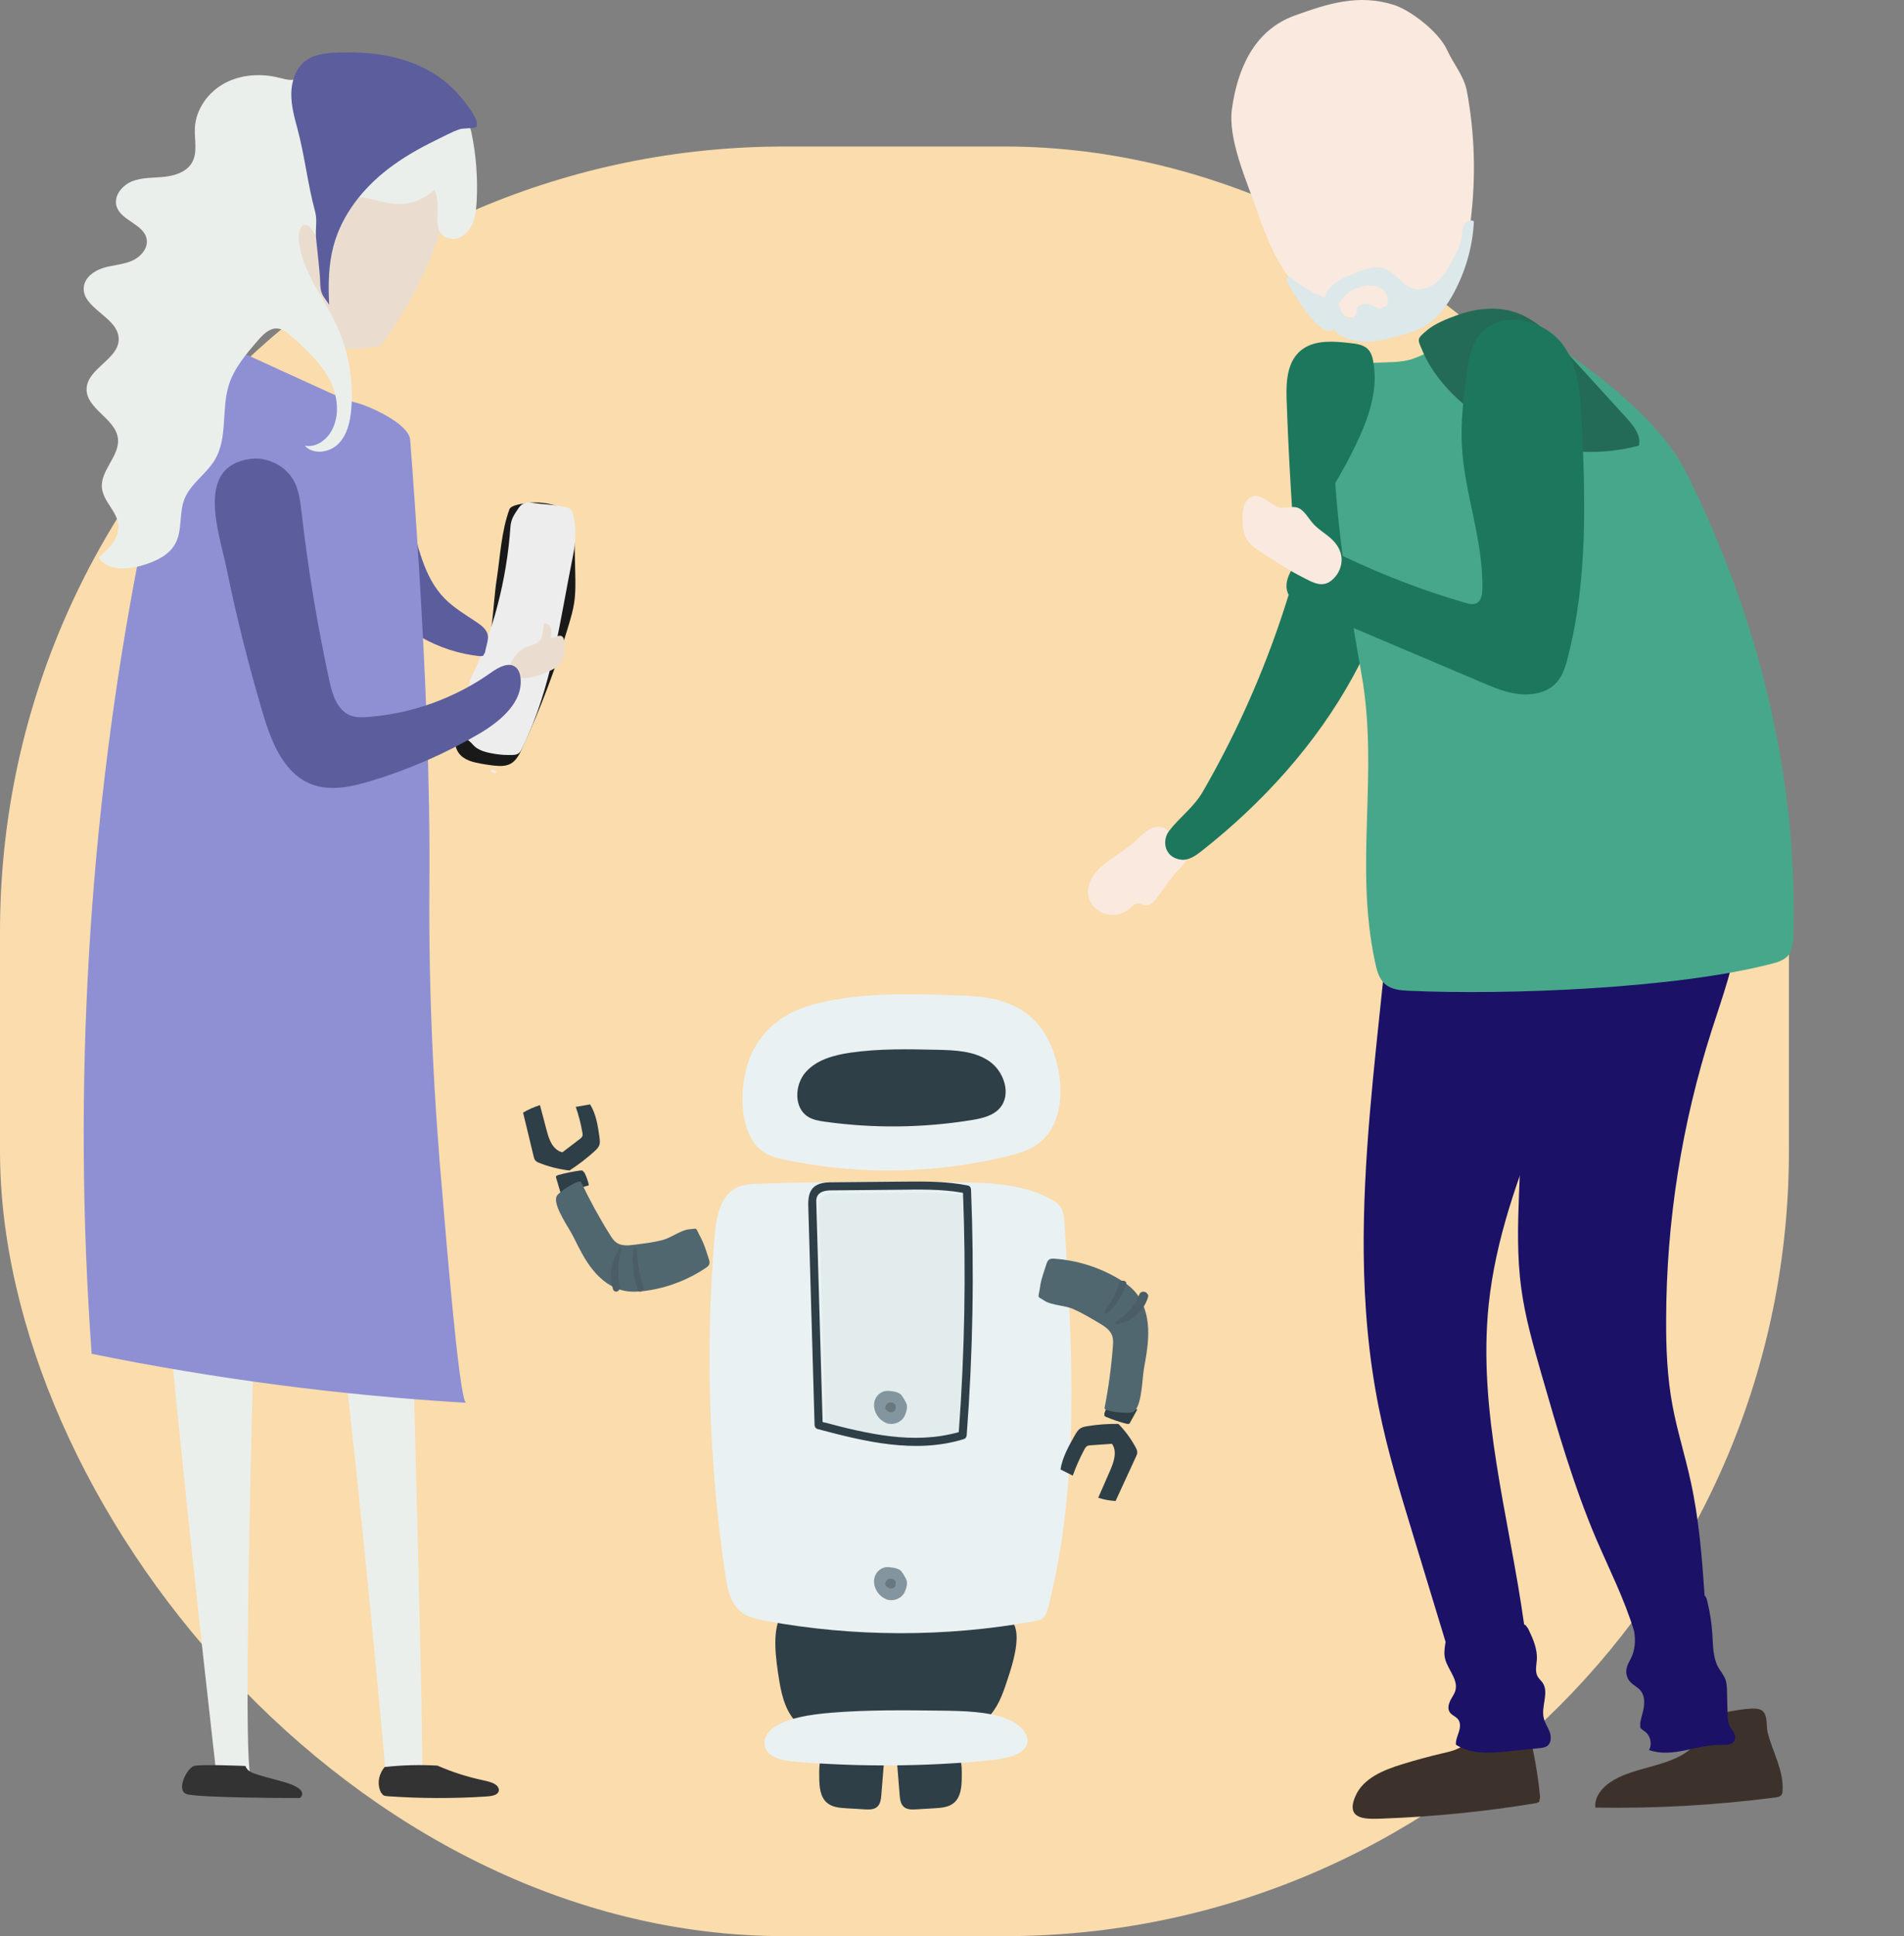 <?xml version="1.0" encoding="UTF-8"?>
<svg width="182px" height="185px" viewBox="0 0 182 185" xmlns="http://www.w3.org/2000/svg" xmlns:xlink="http://www.w3.org/1999/xlink">
<rect x="0" y="0" width="182" height="185" fill="#808080" stroke="none"/>
<title>Group 2</title>
<desc>Created with Sketch.</desc>
<defs>
<path id="c" d="m4.873 8.399c2.678 0 5.357-0.046 8.018-0.091 12.743-0.217 25.486-0.435 38.229-0.652 1.98-0.034 4.542-0.44 4.675-1.867 0.133-1.279-1.88-2.1-3.577-2.484-6.105-1.372-12.527-1.64-18.865-1.871-9.316-0.342-18.649-0.625-27.965-0.851-1.547-0.037-3.094-0.072-4.625-0.076h-0.665c0.116-0.002 0.216-0.002 0.333-0.002 1.647 0 3.311 0.037 4.957 0.078 9.316 0.226 18.649 0.509 27.965 0.851 6.338 0.231 12.76 0.499 18.865 1.871 1.697 0.384 3.71 1.205 3.593 2.484-0.15 1.427-2.712 1.833-4.691 1.867-12.743 0.217-25.486 0.435-38.212 0.652-2.678 0.046-5.357 0.091-8.035 0.091"/>
<linearGradient id="i" x1=".138%" x2="99.909%" y1="49.689%" y2="50.605%">
<stop offset="0"/>
<stop offset="1"/>
</linearGradient>
<path id="b" d="m0.426 8.451h-0.016 0.029c0.668-0.001 1.336-0.009 2.003-0.028 1.95-0.054 3.886-0.223 5.825-0.432 0.212-0.022 0.466-0.028 0.741-0.028h0.001c-0.277 0-0.53 0.006-0.741 0.028-1.939 0.208-3.876 0.378-5.826 0.432-0.672 0.019-1.344 0.028-2.017 0.028m9.546-0.483c0.763 0 1.542-0.037 2.037-0.283 3.279-1.632 0.162-5.193-1.923-6.062-3.149-1.313-6.549-1.532-9.929-1.532 3.38 0 6.779 0.219 9.929 1.532 2.084 0.869 5.203 4.43 1.924 6.062-0.497 0.246-1.275 0.283-2.039 0.283"/>
<linearGradient id="h" x1="99.161%" x2="-281.47%" y1="45.666%" y2="57.691%">
<stop offset="0"/>
<stop offset="1"/>
</linearGradient>
<path id="a" d="m3.457 5.085h-0.001c5.587 0 11.171-0.076 16.756-0.227 0.013-0.071 0.019-0.14 0.019-0.207v-0.008c-0.003-0.816-0.886-1.398-1.644-1.698-5.438-2.149-11.33-2.855-17.234-2.874h-0.485 0.242c5.985 0 11.964 0.696 17.477 2.874 0.822 0.325 1.793 0.983 1.625 1.912-5.584 0.152-11.169 0.227-16.754 0.227"/>
<linearGradient id="g" x1="-102.49%" x2="99.996%" y1="50.013%" y2="50.013%">
<stop offset="0"/>
<stop offset="1"/>
</linearGradient>
</defs>
<g fill="none" fill-rule="evenodd">
<g transform="translate(-427 -1463)">
<g transform="translate(427 1463)">
<rect y="14" width="171" height="171" rx="75" fill="#FADCAD"/>
<g transform="translate(104)">
<g transform="translate(22.135 169.57)">
<mask id="f" fill="white">
<use xlink:href="#c"/>
</mask>
<path d="m4.873 8.399c2.678 0 5.357-0.046 8.018-0.091 12.743-0.217 25.486-0.435 38.229-0.652 1.98-0.034 4.542-0.44 4.675-1.867 0.133-1.279-1.88-2.1-3.577-2.484-6.105-1.372-12.527-1.64-18.865-1.871-9.316-0.342-18.649-0.625-27.965-0.851-1.547-0.037-3.094-0.072-4.625-0.076h-0.665c0.116-0.002 0.216-0.002 0.333-0.002 1.647 0 3.311 0.037 4.957 0.078 9.316 0.226 18.649 0.509 27.965 0.851 6.338 0.231 12.76 0.499 18.865 1.871 1.697 0.384 3.71 1.205 3.593 2.484-0.15 1.427-2.712 1.833-4.691 1.867-12.743 0.217-25.486 0.435-38.212 0.652-2.678 0.046-5.357 0.091-8.035 0.091" fill="url(#i)" mask="url(#f)"/>
</g>
<path d="m9.393 81.201c0.186 0.398 0.074 0.874-0.168 1.249-0.242 0.377-0.577 0.682-0.893 1.015-0.726 0.803-1.247 1.766-1.973 2.586-0.186 0.224-0.447 0.453-0.763 0.453-0.279 0-0.521-0.186-0.8-0.177-0.335 0.012-0.577 0.291-0.819 0.503-0.596 0.519-1.489 0.719-2.271 0.505-0.782-0.214-1.433-0.832-1.638-1.568-0.298-1.144 0.428-2.323 1.377-3.124 0.931-0.8 2.085-1.368 2.978-2.195 0.354-0.315 0.67-0.665 1.042-0.951 0.372-0.286 0.819-0.508 1.303-0.503 0.745 0.005 0.949 0.52 1.34 0.989 0.354 0.453 1.024 0.686 1.284 1.218" fill="#F9E9DE"/>
<path d="m10.97 75.65c5.829-10.074 9.71-21.293 11.361-32.843 0.182-1.222 0.33-2.472 0.859-3.589 0.512-1.119 1.47-2.108 2.675-2.315 1.437-0.247 2.89 0.711 3.649 1.983 0.743 1.273 0.925 2.799 1.007 4.278 0.38 7.442-1.602 14.919-5.169 21.442s-8.669 12.12-14.482 16.703c-0.578 0.45-1.238 0.916-1.948 0.836-1.618-0.177-1.883-1.821-1.172-2.745 1.007-1.323 2.312-2.2 3.22-3.749" fill="#1D775C"/>
<path d="m29.948 168.6c1.313-0.409 2.626-0.767 3.956-1.075 0.708-0.166 1.451-0.33 2.039-0.798 0.587-0.468 0.967-1.34 0.674-2.053 1.365-0.179 2.747-0.299 4.129-0.361 0.328-0.015 0.691-0.017 0.967 0.21 0.207 0.19 0.294 0.494 0.38 0.781 0.536 2.097 0.916 4.246 1.123 6.414l-0.086 0.455-0.294 0.116c-4.838 0.802-9.71 1.294-14.616 1.473-1.538 0.057-3.645 0.201-2.678-2.095 0.743-1.786 2.781-2.558 4.405-3.067" fill="#3D322B"/>
<path d="m60.108 163.73c-0.82 0.087-1.768 0.25-2.096 0.837-0.328 0.593 0.2 1.278 0.018 1.905-0.091 0.308-0.346 0.572-0.62 0.797-0.948 0.74-2.241 1.15-3.499 1.504-1.257 0.352-2.57 0.678-3.645 1.3-1.075 0.62-1.895 1.613-1.768 2.645 5.74 0.095 11.499-0.228 17.149-0.963 0.2-0.025 0.419-0.058 0.565-0.172 0.146-0.122 0.182-0.307 0.182-0.477 0.128-1.945-0.984-3.747-1.44-5.622-0.146-0.595 0.091-1.825-0.711-2.139-0.784-0.317-3.244 0.293-4.137 0.385" fill="#3D322B"/>
<path d="m50.157 88.21c0.399-1.614 0.735-3.337 0.016-4.879-0.783-1.744-2.748-2.922-4.665-3.902-2.396-1.23-5.016-2.334-7.843-2.52-3.131-0.206-7.396 1.032-8.259 3.772-1.198 3.861-0.735 8.569-1.15 12.556-0.911 8.82-1.981 17.652-1.901 26.515 0.048 4.959 0.463 9.922 1.454 14.817 0.815 4.052 2.029 8.039 3.243 12.022 1.038 3.431 2.093 6.862 3.131 10.294-0.08 0.444-0.128 0.923-0.112 1.192 0.048 1.228 1.358 2.247 1.054 3.434-0.096 0.36-0.335 0.657-0.495 0.984-0.16 0.328-0.256 0.744-0.08 1.061 0.192 0.339 0.623 0.437 0.847 0.756 0.24 0.333 0.176 0.802 0.048 1.194-0.128 0.391-0.304 0.788-0.272 1.201 1.454 0.947 3.275 0.807 4.952 0.635 1.022-0.104 2.029-0.208 3.051-0.31 0.272-0.029 0.575-0.065 0.783-0.256 0.351-0.309 0.319-0.887 0.16-1.331-0.176-0.442-0.463-0.836-0.559-1.3-0.256-1.109 0.527-2.422-0.096-3.349-0.16-0.225-0.367-0.392-0.495-0.631-0.256-0.469-0.096-1.053-0.064-1.592 0.064-1.039-0.383-2.025-0.831-2.953l-0.256-0.351-0.128-0.034c-1.422-10.219-4.457-20.366-3.387-30.59 1.31-12.554 8.738-24.099 11.853-36.435" fill="#1B1167"/>
<path d="m62.145 88.62c0.067-0.736 0.084-1.496-0.152-2.196-0.287-0.832-0.894-1.51-1.568-2.062-2.478-2.024-5.918-2.542-9.054-2.017-2.209 0.369-5.682 1.17-7.2 3.037-1.349 1.669-1.18 4.673-1.399 6.676-0.776 7.285-1.298 14.595-1.568 21.915-0.118 3.061-0.202 6.14 0.219 9.175 0.371 2.748 1.147 5.423 1.905 8.087 1.534 5.325 3.069 10.665 5.227 15.758 1.265 2.934 2.715 5.799 3.642 8.841 0.169 0.907 0.101 1.836-0.32 2.67-0.135 0.27-0.303 0.528-0.371 0.82-0.135 0.473-0.017 1.011 0.32 1.373 0.287 0.325 0.725 0.502 0.995 0.842 0.337 0.408 0.388 0.984 0.32 1.508s-0.253 1.026-0.354 1.546v0.456c0.084 0.181 0.287 0.273 0.438 0.391 0.54 0.386 0.725 1.192 0.405 1.773 1.079 0.395 2.276 0.268 3.406 0.043 1.13-0.225 2.259-0.547 3.406-0.529 0.27 0.003 0.556 0.027 0.826-0.043 0.253-0.068 0.523-0.251 0.59-0.523 0.118-0.454-0.32-0.837-0.523-1.257-0.169-0.347-0.185-0.748-0.202-1.134-0.017-0.7-0.034-1.401-0.051-2.101 0-0.42-0.017-0.849-0.169-1.24-0.152-0.398-0.438-0.726-0.658-1.098-0.523-0.941-0.506-2.08-0.573-3.162-0.067-1.049-0.219-2.092-0.472-3.114-0.034-0.178-0.084-0.36-0.185-0.512l-0.084-0.087c-0.253-3.67-0.54-7.332-1.332-10.917-0.523-2.422-1.281-4.793-1.737-7.232-0.506-2.719-0.624-5.496-0.607-8.263 0.017-9.35 1.501-18.692 4.35-27.586 1.028-3.232 2.259-6.451 2.529-9.838" fill="#1B1167"/>
<path d="m16.077 19.924c1.196 3.458 2.658 7.11 5.781 9.143 2.259 1.477 5.266 1.878 7.924 1.06 2.642-0.819 4.884-2.841 5.914-5.337 0.498-1.184 0.714-2.449 0.88-3.705 0.515-4.137 0.399-8.335-0.365-12.409-0.282-1.427-1.246-2.523-1.861-3.845-0.847-1.877-3.622-3.887-5.084-4.354-3.422-1.089-6.346-0.122-9.469 0.995-3.987 1.421-5.516 5.22-6.03 8.883-0.432 2.87 1.379 6.883 2.309 9.569" fill="#F9E9DE"/>
<path d="m28.67 28.814c0.016 0.318-0.193 0.483-0.45 0.523-0.193 0.149-0.466 0.197-0.723 0.011-0.257-0.182-0.707-0.339-1.108-0.331-0.177 0.08-0.369 0.15-0.562 0.238-0.08 0.104-0.145 0.238-0.128 0.433 0.032 0.472-0.546 0.993-1.028 0.619-0.401-0.325-0.578-0.664-0.594-0.993-0.128-0.241-0.096-0.529 0.177-0.694 0.867-1.413 4.384-2.216 4.416 0.193zm7.29-7.352c-0.177 0.312-0.161 0.68-0.209 1.028-0.096 0.931-0.578 1.789-1.06 2.619-0.369 0.652-0.755 1.318-1.317 1.826-0.578 0.508-1.397 0.839-2.152 0.673-1.22-0.269-1.815-1.645-3.003-1.984-0.819-0.232-1.702 0.08-2.489 0.389-0.98 0.376-1.991 0.78-2.65 1.543-0.225 0.257-0.401 0.564-0.434 0.892l-0.257-0.117c-1.012-0.385-1.959-0.955-2.794-1.65-0.161-0.136-0.417-0.277-0.562-0.126-0.128 0.13-0.032 0.349 0.048 0.505 0.739 1.222 1.477 2.451 2.425 3.515 0.417 0.47 0.899 0.924 1.509 1.065l0.353-0.038 0.096-0.2 0.257 0.333c0.626 0.56 1.509 0.844 2.361 0.903 1.108 0.075 2.216-0.181 3.292-0.456 1.012-0.257 2.039-0.54 2.906-1.081 1.204-0.747 2.055-1.92 2.698-3.132 1.14-2.122 1.798-4.463 1.911-6.818-0.289-0.211-0.755-0.002-0.931 0.312z" fill="#DDE8EA"/>
<path d="m30.994 34.304c2.142-0.761 4.05-2.07 6.108-3.052 0.787-0.374 1.623-0.706 2.494-0.707 1.088-0.003 2.125 0.521 3.046 1.113 5.087 3.258 11.848 8.113 14.559 13.528 6.828 13.691 10.66 28.902 10.225 44.205-0.033 0.681-0.084 1.418-0.519 1.929-0.402 0.449-1.004 0.625-1.59 0.774-9.121 2.37-25.22 2.999-34.642 2.576-0.787-0.035-1.64-0.104-2.243-0.613-0.636-0.525-0.837-1.383-1.004-2.181-1.992-9.393 0.402-18.035-1.289-27.491-1.171-6.626-2.276-13.292-2.611-20.025-0.1-2.176-0.971-6.706 0.536-8.528 1.473-1.772 4.92-0.818 6.928-1.529" fill="#47A78A"/>
<path d="m21.119 49.92c1.701-2.309 3.194-4.752 4.422-7.292 1.247-2.562 2.249-5.358 1.72-8.11-0.076-0.454-0.227-0.929-0.605-1.245-0.416-0.347-1.02-0.427-1.587-0.491-1.512-0.172-3.194-0.307-4.422 0.487-1.606 1.029-1.72 3.086-1.663 4.849 0.132 3.908 0.34 7.812 0.605 11.711 0.076 1.128 1.02 0.771 1.531 0.091" fill="#1D775C"/>
<path d="m40.191 41.422c3.845 1.839 8.347 2.258 12.465 1.162 0.24-0.974-0.497-1.893-1.17-2.633-1.891-2.075-3.781-4.15-5.672-6.225-1.362-1.498-2.788-3.046-4.678-3.779-1.923-0.746-4.021-0.503-5.928 0.196-0.913 0.334-2.051 0.776-2.804 1.416-1.009 0.86-0.929 0.799-0.401 2.035 1.442 3.388 4.951 6.283 8.187 7.828" fill="#236B56"/>
<path d="m36.118 57.614c0.277 0.081 0.592 0.161 0.869 0.081 0.555-0.156 0.703-0.798 0.703-1.322 0.148-4.72-1.776-9.31-1.961-14.026-0.092-2.119 0.166-4.235 0.425-6.343 0.203-1.716 0.518-3.612 2.016-4.71 2.127-1.569 5.567-0.497 7.14 1.537 1.554 2.035 1.739 4.643 1.868 7.111 0.37 7.679 0.61 15.465-1.332 22.954-0.24 0.917-0.536 1.874-1.276 2.542-0.869 0.788-2.22 1.022-3.44 0.874-1.221-0.149-2.368-0.63-3.477-1.104-5.512-2.337-11.005-4.671-16.517-7.006-0.758-0.32-1.554-0.682-1.942-1.345-0.721-1.257 0.462-3.036 1.554-3.834 1.535-1.123 2.349-0.501 3.995 0.279 3.644 1.726 7.454 3.181 11.375 4.312" fill="#1D775C"/>
<path d="m16.552 52.776c-0.559-0.361-1.15-0.753-1.462-1.403-0.263-0.505-0.312-1.108-0.329-1.694-0.033-0.821 0.115-1.799 0.739-2.156 0.476-0.275 1.052-0.06 1.512 0.234 0.476 0.297 0.92 0.679 1.446 0.751 0.509 0.07 1.035-0.162 1.544-0.008 0.641 0.199 1.019 0.96 1.495 1.508 0.46 0.527 1.052 0.874 1.577 1.313 0.526 0.437 1.002 1.018 1.134 1.766 0.131 0.71-0.115 1.469-0.542 1.986-1.084 1.311-2.087 0.626-3.302 0.004-1.314-0.675-2.563-1.489-3.812-2.302" fill="#F9E9DE"/>
</g>
<g transform="translate(8 5)">
<g transform="translate(31.333 161.56)">
<mask id="e" fill="white">
<use xlink:href="#b"/>
</mask>
<path d="m0.426 8.451h-0.016 0.029c0.668-0.001 1.336-0.009 2.003-0.028 1.95-0.054 3.886-0.223 5.825-0.432 0.212-0.022 0.466-0.028 0.741-0.028h0.001c-0.277 0-0.53 0.006-0.741 0.028-1.939 0.208-3.876 0.378-5.826 0.432-0.672 0.019-1.344 0.028-2.017 0.028m9.546-0.483c0.763 0 1.542-0.037 2.037-0.283 3.279-1.632 0.162-5.193-1.923-6.062-3.149-1.313-6.549-1.532-9.929-1.532 3.38 0 6.779 0.219 9.929 1.532 2.084 0.869 5.203 4.43 1.924 6.062-0.497 0.246-1.275 0.283-2.039 0.283" fill="url(#h)" mask="url(#e)"/>
</g>
<path d="m30.232 79.329s2.112 73.366 2.146 84.65h-3.552s-5.889-67.239-9.345-70.619c0 0-1.43-0.26-1.982 0-0.552 0.26-2.513 66.939-1.592 71.123l-3.2 0.223s-7.955-68.831-7.462-84.919c0 0-0.318-8.082 10.677-7.353 10.996 0.727 13.205-1.131 14.311 6.896" fill="#EBEFEB"/>
<path d="m28.766 163.84c1.671-0.188 3.37-0.233 5.045-0.136 1.329 0.587 2.775 1.053 4.284 1.384 0.44 0.096 0.9 0.187 1.235 0.403 0.335 0.216 0.493 0.601 0.216 0.864-0.244 0.231-0.7 0.279-1.106 0.304-3.099 0.198-6.217 0.189-9.298-0.023-0.185-0.012-0.382-0.029-0.521-0.113l-0.213-0.263c-0.373-0.784-0.239-1.686 0.358-2.42" fill="#333"/>
<path d="m15.456 163.74s-4.225-0.189-4.903 0c-0.68 0.187-1.735 2.283-0.755 2.673 0.98 0.39 10.864 0.39 10.864 0.39s1.132-0.806-1.66-1.573c-2.791-0.767-3.243-0.8-3.546-1.49" fill="#333"/>
<path d="m36.284 63.357c0.216-0.74 0.276-1.522 0.518-2.255 0.232-0.706 0.627-1.342 0.984-1.994 1.391-2.527 1.254-5.875 1.69-8.737 0.344-2.249 0.44-4.566 1.218-6.702 0.16-0.436 1.285-0.536 1.736-0.607 0.919-0.141 1.98 0.038 2.576 0.217 1.023 0.309 1.277 0.616 1.674 1.622 0.206 0.517 0.222 1.09 0.232 1.649 0.025 1.04 0.049 2.082 0.073 3.123 0.023 0.99 0.044 1.986-0.109 2.966-0.105 0.672-0.29 1.328-0.485 1.979-1.208 4.07-2.707 8.05-4.484 11.899-0.257 0.56-0.552 1.149-1.084 1.448-0.485 0.271-1.073 0.245-1.623 0.184-0.586-0.065-1.168-0.161-1.745-0.289-0.859-0.189-1.671-0.607-1.897-1.555-0.232-0.975 0.462-2.044 0.726-2.95" fill="#191919"/>
<path d="m37.705 56.009c0.093-0.212 0.295-0.397 0.539-0.407 0.271-0.013 0.497 0.179 0.748 0.276 0.289 0.11 0.61 0.094 0.919 0.129 0.308 0.037 0.641 0.154 0.771 0.419 0.143 0.295-0.03 0.647-0.281 0.869-0.429 0.38-1.091 0.508-1.645 0.318l-0.612-0.296c-0.072-0.155-0.319-0.146-0.445-0.265-0.097-0.092-0.101-0.238-0.098-0.368 0.005-0.228 0.01-0.464 0.105-0.675" fill="#EADDD0"/>
<path d="m46.767 44.102c-0.051-0.187-0.133-0.359-0.275-0.475-0.144-0.118-0.33-0.157-0.508-0.192-1.289-0.255-2.163-0.243-3.318-0.412-0.417-0.061-0.833 0.132-1.08 0.504-0.377 0.565-0.74 1.025-0.794 1.808-0.347 5.049-1.688 10.26-3.905 14.712l-0.155 5.082c-0.447 0.452 0.047 0.519 0.461 1.008 0.534 0.63 1.414 0.782 2.146 0.903 0.534 0.089 1.073 0.111 1.612 0.098 0.204-0.005 0.416-0.018 0.588-0.134 0.182-0.121 0.292-0.335 0.391-0.539 2.861-5.925 3.531-11.897 4.846-18.391 0.265-1.31 0.334-2.685-0.008-3.973" fill="#EDEDED"/>
<path d="m44.731 59.015c0.313-0.16 0.624-0.352 0.839-0.636 0.398-0.526 0.398-1.253 0.38-1.92-0.007-0.267-0.052-0.593-0.295-0.691-0.328-0.132-0.683 0.295-1.012 0.17 0.054-0.294 0.107-0.6 0.024-0.887-0.083-0.286-0.35-0.539-0.637-0.493-0.177 0.503-0.067 1.105-0.362 1.544-0.36 0.538-1.118 0.555-1.674 0.873-0.456 0.261-0.764 0.724-1.055 1.168-0.485 0.741-0.063 1.551 0.767 1.639 0.979 0.102 2.167-0.327 3.025-0.767" fill="#EADDD0"/>
<path d="m27.639 51.836c2.401 3.219 6.201 5.469 10.271 5.863l0.262-0.025 0.181-0.319c0.067-0.286 0.135-0.574 0.202-0.862 0.057-0.246 0.114-0.498 0.081-0.746-0.075-0.568-0.59-0.971-1.075-1.298-1.053-0.706-2.165-1.353-3.05-2.253-2.065-2.097-2.56-5.166-3.384-7.957-0.804-2.725-2.008-5.337-3.562-7.735-0.188-0.292-0.399-0.595-0.719-0.742-0.616-0.285-1.341 0.124-1.791 0.622-0.892 0.991-1.23 2.423-0.917 3.7 0.31 1.256 0.359 2.344 0.473 3.649 0.253 2.896 1.268 5.743 3.029 8.102" fill="#5B5D9D"/>
<path d="m23.65 28.146c-1.944-0.936-3.907-1.821-5.895-2.642 0.837-1.762 0.47-3.875 0.588-5.851 0.16-2.673 1.23-5.173 2.324-7.575 0.882-1.937 1.841-3.928 3.429-5.24 0.315-0.261 0.669-0.499 1.066-0.538 0.338-0.033 0.672 0.082 0.994 0.196 3.056 1.074 6.152 2.171 8.833 4.085 0.196 0.14 0.4 0.299 0.482 0.535 0.072 0.213 0.035 0.449-0.006 0.672-1.096 5.918-3.554 11.532-7.073 16.216-1.539 0.386-3.105 0.415-4.742 0.143" fill="#EADDD0"/>
<path d="m24.509 32.95c-0.536-0.218-1.067-0.461-1.594-0.702-2.653-1.21-5.304-2.422-7.956-3.632-0.392-0.18-0.814-0.363-1.225-0.261-0.319 0.079-0.591 0.321-0.843 0.563-4.952 4.755-6.299 12.486-7.658 19.52-4.803 24.862-6.316 50.547-4.471 75.918 11.831 2.406 23.793 3.97 35.794 4.68-0.668-0.038-2.046-17.416-2.199-19.122-0.909-10.044-1.397-20.145-1.315-30.247 0.082-10.142-0.369-20.24-0.987-30.359-0.25-4.093-0.533-8.184-0.849-12.271-0.123-1.598-4.007-3.255-4.987-3.506-0.58-0.149-1.149-0.351-1.71-0.581" fill="#8E90D3"/>
<path d="m17.139 63.2c0.813 2.725 2.011 5.774 4.716 6.763 1.772 0.649 3.752 0.216 5.562-0.329 3.62-1.089 7.106-2.608 10.361-4.509 2.061-1.205 4.275-3.064 3.971-5.404-0.045-0.36-0.169-0.733-0.452-0.964-0.665-0.543-1.643 0-2.343 0.498-3.438 2.447-7.572 3.938-11.802 4.255-0.532 0.04-1.079 0.06-1.581-0.116-1.314-0.461-1.799-2.007-2.088-3.349-1.15-5.314-2.038-10.681-2.658-16.078-0.119-1.04-0.239-2.111-0.742-3.033-0.783-1.433-2.514-2.303-4.154-2.084-5.339 0.71-2.955 7.123-2.286 10.397 0.96 4.698 2.126 9.354 3.495 13.954" fill="#5B5D9D"/>
<path d="m38.961 68.578 0.132-0.006 0.239 0.06 0.087 0.056 0.029 0.095-0.086 0.076-0.119-0.005c-0.056-0.013-0.54-0.169-0.282-0.275" fill="#EDEDED"/>
<path d="m29.482 14.448c-1.228-0.141-2.41-0.701-3.643-0.619-1.83 0.122-3.394 1.871-3.311 3.703-0.558 0.147-0.677-0.938-1.243-1.052-0.487-0.098-0.74 0.567-0.733 1.065 0.057 3.056 2.22 5.599 3.536 8.358 1.212 2.535 1.732 5.397 1.487 8.196-0.104 1.198-0.383 2.458-1.231 3.309-0.846 0.853-2.413 1.072-3.211 0.174 1.012 0.217 2.032-0.494 2.544-1.393 0.872-1.535 0.597-3.515-0.25-5.065-0.849-1.548-2.19-2.759-3.503-3.938-0.424-0.378-0.895-0.776-1.46-0.799-0.733-0.028-1.319 0.575-1.8 1.129-1.129 1.301-2.285 2.653-2.797 4.298-0.718 2.317-0.086 5.007-1.316 7.098-0.813 1.386-2.349 2.3-2.929 3.799-0.524 1.353-0.171 2.966-0.868 4.239-0.61 1.118-1.882 1.691-3.101 2.058-1.475 0.445-3.394 0.546-4.231-0.746 1.002-0.796 2.026-1.876 1.883-3.147-0.141-1.282-1.437-2.212-1.562-3.496-0.167-1.688 1.751-3.077 1.526-4.758-0.255-1.898-3.058-2.806-2.991-4.721 0.068-1.956 3.128-2.832 3.07-4.789-0.063-2.081-3.616-2.915-3.33-4.978 0.125-0.908 1.014-1.52 1.892-1.784 0.878-0.264 1.824-0.299 2.668-0.655s1.606-1.194 1.441-2.095c-0.265-1.434-2.473-1.742-2.879-3.141-0.286-0.99 0.542-2.007 1.504-2.382 0.959-0.375 2.026-0.314 3.052-0.421s2.135-0.462 2.652-1.353c0.566-0.975 0.225-2.197 0.281-3.323 0.089-1.772 1.254-3.397 2.809-4.247 1.557-0.852 3.448-0.977 5.172-0.563 0.467 0.113 0.942 0.265 1.422 0.214 0.429-0.046 0.822-0.252 1.21-0.433 3.951-1.836 8.857-1.423 12.444 1.047 1.267 0.874 2.419 2.063 2.766 3.563 0.235 1.017 0.07 2.122-0.454 3.024-1.449 2.488-3.225 5.01-6.515 4.628" fill="#EBEFEB"/>
<path d="m37.063 7.668c0.449 2.146 0.618 4.357 0.501 6.55-0.039 0.708-0.109 1.429-0.373 2.082-0.266 0.654-0.751 1.24-1.396 1.457-0.645 0.215-1.443-0.022-1.773-0.642-0.178-0.334-0.206-0.733-0.203-1.116 0.006-1.004 0.178-2.102-0.357-2.936-0.734-1.143-2.502-1.274-3.038-2.533-0.34-0.803 0-1.781 0.596-2.4 0.594-0.62 1.397-0.96 2.175-1.286 1.325-0.551 3.448-1.185 3.869 0.824" fill="#EBEFEB"/>
<path d="m29.085 11.156c-2.375 1.831-4.391 4.329-5.199 7.317-0.493 1.826-0.522 3.759-0.42 5.656-0.447-0.748-0.847-0.912-0.857-2.079-0.009-0.943-0.322-3.418-0.4-4.356-0.072-0.883 0.138-1.639-0.092-2.492-0.72-2.663-0.979-5.292-1.698-7.954-0.29-1.072-0.582-2.164-0.574-3.28 0.01-1.115 0.364-2.279 1.171-2.998 0.856-0.762 2.049-0.902 3.168-0.947 2.641-0.106 5.343 0.151 7.786 1.221 1.291 0.566 2.501 1.373 3.507 2.402 0.416 0.424 2.571 2.878 2.04 3.482-0.116 0.132-1.296 0.131-1.527 0.205-0.804 0.266-1.603 0.709-2.367 1.083-1.583 0.774-3.127 1.651-4.538 2.74" fill="#5B5D9D"/>
</g>
<g transform="translate(50 95)">
<g transform="translate(44.032 74.737)">
<mask id="d" fill="white">
<use xlink:href="#a"/>
</mask>
<path d="m3.457 5.085h-0.001c5.587 0 11.171-0.076 16.756-0.227 0.013-0.071 0.019-0.14 0.019-0.207v-0.008c-0.003-0.816-0.886-1.398-1.644-1.698-5.438-2.149-11.33-2.855-17.234-2.874h-0.485 0.242c5.985 0 11.964 0.696 17.477 2.874 0.822 0.325 1.793 0.983 1.625 1.912-5.584 0.152-11.169 0.227-16.754 0.227" fill="url(#g)" mask="url(#d)"/>
</g>
<path d="m24.575 59.481c-0.761 1.552-0.43 3.988-0.087 6.114 0.257 1.59 0.711 3.289 2.008 4.291 0.727 0.562 1.643 0.838 2.545 1.05 4.154 0.977 8.578 0.839 12.658-0.392 0.819-0.246 1.639-0.545 2.312-1.059 1.071-0.82 1.653-2.096 2.075-3.354 0.575-1.72 2.004-5.594 0.234-6.551-1-0.54-3.427-0.306-5.53-0.071-1.165 0.13-2.231 0.259-2.899 0.257-1.413-0.005-2.833-0.029-4.229-0.344-1.598-0.36-3.15-1.099-4.757-1.388-2.463-0.444-3.732 0.232-4.33 1.449" fill="#2F3F47"/>
<path d="m34.559 72.599c0.012-0.15 0.026-0.299 0.038-0.45-1.272-0.876-3.506-0.59-4.858-0.149-1.447 0.473-1.449 1.375-1.429 2.884 0.011 0.856 0.091 1.819 0.739 2.372 0.503 0.428 1.208 0.486 1.863 0.524 0.586 0.035 1.172 0.069 1.756 0.105 0.408 0.023 0.863 0.033 1.173-0.235 0.314-0.272 0.369-0.733 0.404-1.15 0.104-1.3 0.209-2.6 0.314-3.9" fill="#2F3F47"/>
<path d="m35.681 72.599c-0.011-0.15-0.023-0.299-0.035-0.45 1.271-0.876 3.504-0.59 4.858-0.149 1.446 0.473 1.447 1.375 1.429 2.884-0.012 0.856-0.093 1.819-0.741 2.372-0.5 0.428-1.206 0.486-1.862 0.524-0.586 0.035-1.171 0.069-1.758 0.105-0.409 0.023-0.862 0.033-1.172-0.235-0.314-0.272-0.371-0.733-0.404-1.15-0.105-1.3-0.21-2.6-0.316-3.9" fill="#2F3F47"/>
<path d="m7.301 13.66c0.037 0.273 0.074 0.558-0.036 0.815-0.089 0.205-0.262 0.373-0.437 0.531-0.736 0.67-1.538 1.284-2.394 1.836-0.973-0.116-1.928-0.352-2.827-0.702-0.169-0.066-0.342-0.14-0.447-0.272-0.084-0.103-0.114-0.23-0.145-0.352-0.337-1.401-0.676-2.803-1.015-4.205 0.5-0.297 1.045-0.539 1.615-0.717 0.224 0.845 0.446 1.69 0.67 2.533 0.214 0.805 0.562 1.744 1.47 1.978 0.55-0.419 1.101-0.837 1.649-1.257 0.095-0.072 0.194-0.149 0.245-0.249 0.061-0.125 0.041-0.267 0.017-0.401-0.141-0.824-0.352-1.64-0.632-2.437 0.46-0.079 0.917-0.156 1.376-0.235 0.58 0.957 0.741 2.059 0.892 3.133" fill="#2F3F47"/>
<path d="m3.145 17.389 0.006 0.123c0.142 0.479 0.285 0.957 0.428 1.436 0.923-0.18 1.829-0.414 2.711-0.696-0.084-0.413-0.227-0.817-0.421-1.203l-0.2-0.205-0.207-0.001c-0.724 0.101-1.439 0.248-2.135 0.44l-0.181 0.107" fill="#2F3F47"/>
<path d="m3.148 19.529c-0.076 0.986 1.257 2.819 1.657 3.634 0.544 1.105 1.092 2.222 1.864 3.175 0.771 0.954 1.794 1.743 2.979 1.99 0.671 0.141 1.365 0.103 2.045 0.013 2.05-0.274 4.038-1.028 5.767-2.189 0.138-0.092 0.282-0.197 0.338-0.356 0.059-0.169 0.005-0.354-0.052-0.525-0.218-0.659-0.427-1.394-0.758-2.005-0.58-1.069-0.212-0.88-1.149-0.801-0.712 0.061-1.746 0.828-2.508 1.022-0.889 0.227-1.806 0.338-2.712 0.452-0.575 0.072-1.207 0.132-1.686-0.201-0.262-0.183-0.443-0.461-0.616-0.733-1.023-1.63-1.95-3.323-2.776-5.066-0.141-0.298-2.235 0.952-2.364 1.432l-0.027 0.157" fill="#516770"/>
<path d="m11.185 28.421c-0.101 0-0.196-0.062-0.242-0.208-0.387-1.221-0.562-2.537-0.389-3.836 0.015-0.113 0.084-0.167 0.153-0.167 0.078 0 0.156 0.067 0.163 0.192 0.056 1.218 0.232 2.352 0.632 3.483 0.105 0.292-0.116 0.535-0.317 0.535" fill="#4B5D65"/>
<path d="m9.001 28.976c-0.065 0-0.128-0.019-0.179-0.057 0.06 0.02 0.12 0.04 0.179 0.057" fill="#DFDFDF"/>
<path d="m8.877 28.421c-0.002 0-0.004 0-0.006-0.001-0.06-0.021-0.12-0.047-0.179-0.072-0.041-0.039-0.075-0.095-0.096-0.169-0.196-0.666-0.218-1.353-0.127-2.05 0.096-0.741 0.42-1.231 0.717-1.849 0.023-0.048 0.059-0.07 0.093-0.07 0.074 0 0.15 0.091 0.121 0.202-0.327 1.223-0.433 2.228-0.155 3.485 0.067 0.302-0.158 0.523-0.367 0.523" fill="#4B5D65"/>
<path d="m20.41 18.479c-1.574 0.77-1.95 2.822-2.096 4.577-0.903 10.794-0.56 21.694 1.017 32.408 0.192 1.3 0.469 2.719 1.488 3.54 0.661 0.532 1.528 0.716 2.361 0.87 8.468 1.558 17.215 1.571 25.689 0.038 0.283-0.051 0.578-0.109 0.804-0.287 0.31-0.242 0.428-0.651 0.525-1.032 3.037-11.959 2.324-24.518 1.548-36.837-0.025-0.428-0.058-0.87-0.258-1.248-0.243-0.456-0.699-0.752-1.152-0.993-2.631-1.391-5.721-1.509-8.691-1.561-6.378-0.115-12.757-0.064-19.131 0.152-0.718 0.024-1.458 0.056-2.104 0.372" fill="#EAF1F2"/>
<path d="m25.002 15.809c7.094 1.489 14.336 1.368 21.408-0.357 1.498-0.365 3.105-0.899 4.111-2.624 1.74-2.986 0.608-8.057-1.577-10.272-2.184-2.214-4.974-2.372-7.603-2.457-4.209-0.137-8.44-0.271-12.607 0.63-2.407 0.521-4.945 1.527-6.556 4.286-1.613 2.76-1.722 7.745 0.341 9.696 0.738 0.698 1.622 0.917 2.484 1.097" fill="#EAF1F2"/>
<path d="m26.402 73.361c5.871 0.466 11.865 0.428 17.719-0.112 1.239-0.114 2.57-0.28 3.401-0.819 1.44-0.933 0.504-2.518-1.305-3.21-1.808-0.692-4.117-0.742-6.291-0.768-3.483-0.043-6.985-0.084-10.434 0.197-1.992 0.163-4.093 0.477-5.426 1.34-1.335 0.862-1.424 2.42 0.282 3.03 0.61 0.219 1.342 0.287 2.055 0.343" fill="#EAF1F2"/>
<path d="m28.853 12.179c4.648 0.652 9.393 0.599 14.026-0.156 0.983-0.161 2.035-0.395 2.694-1.148 1.14-1.306 0.398-3.525-1.034-4.494-1.432-0.968-3.258-1.038-4.98-1.075-2.758-0.06-5.531-0.119-8.261 0.276-1.577 0.228-3.24 0.668-4.295 1.875-1.057 1.207-1.128 3.388 0.223 4.242 0.483 0.305 1.063 0.401 1.627 0.48" fill="#2F3F47"/>
<path d="m29.971 19.021c-0.574 0.006-1.257 0.073-1.535 0.578-0.139 0.253-0.134 0.559-0.126 0.848 0.201 7.037 0.403 14.073 0.604 21.109 4.422 1.187 9.141 2.372 13.495 0.954 0.589-7.714 0.726-15.463 0.408-23.194-1.808-0.395-3.675-0.38-5.523-0.363-2.442 0.023-4.883 0.045-7.324 0.067" fill="#E2ECED"/>
<path d="m41.647 41.838c-4.324 1.228-8.778 0.154-13.015-0.969-0.107-3.736-0.216-7.472-0.322-11.208-0.057-1.918-0.112-3.836-0.167-5.754-0.028-0.959-0.055-1.918-0.084-2.877-0.011-0.41-0.022-0.821-0.035-1.232-0.022-0.817 0.642-1.038 1.306-1.056 2.095-0.019 4.192-0.038 6.287-0.058 2.151-0.02 4.312-0.095 6.434 0.291 0.298 7.623 0.163 15.255-0.404 22.864m1.171-23.186c-0.007-0.165-0.113-0.338-0.285-0.374-2.024-0.408-4.072-0.396-6.127-0.377-2.361 0.021-4.718 0.043-7.076 0.065-1.565 0.043-2.114 0.707-2.07 2.242 0.066 2.329 0.134 4.658 0.202 6.986 0.134 4.658 0.268 9.316 0.402 13.974 0.005 0.172 0.116 0.328 0.286 0.374 4.537 1.208 9.334 2.386 13.967 0.966 0.176-0.054 0.272-0.195 0.286-0.374 0.593-7.814 0.732-15.653 0.415-23.482" fill="#2F3F47"/>
<path d="m35.068 41.053c-0.032 0-0.064-0.001-0.095-0.003-0.13-0.008-0.256-0.03-0.376-0.065h0.001c0.032 0.001 0.064 0.002 0.097 0.002 0.506 0 1.006-0.235 1.275-0.606 0.109-0.151 0.183-0.322 0.242-0.493 0.081-0.235 0.142-0.484 0.086-0.725-0.042-0.189-0.153-0.363-0.264-0.532l-0.118-0.183-0.206-0.267c-0.164-0.155-0.393-0.234-0.632-0.286 0.041 0.006 0.082 0.012 0.124 0.019 0.322 0.052 0.662 0.123 0.883 0.333l0.206 0.267 0.118 0.183c0.109 0.169 0.222 0.342 0.264 0.532 0.054 0.241-0.005 0.49-0.086 0.725-0.061 0.171-0.133 0.341-0.243 0.493-0.268 0.371-0.77 0.606-1.275 0.606" fill="#BDC4C5"/>
<path d="m36.376 40.453c0.1-0.15 0.166-0.318 0.22-0.488 0.074-0.233 0.129-0.479 0.078-0.717-0.039-0.187-0.139-0.359-0.24-0.526l-0.108-0.181-0.187-0.264c-0.2-0.206-0.51-0.277-0.802-0.328-0.212-0.038-0.428-0.07-0.64-0.045-0.48 0.054-0.888 0.405-1.054 0.83-0.164 0.426-0.105 0.91 0.096 1.321 0.256 0.522 0.78 0.955 1.389 0.995 0.489 0.031 0.986-0.207 1.247-0.597" fill="#83959E"/>
<path d="m35.188 39.945c-0.04 0-0.081-0.005-0.12-0.015-0.165-0.04-0.305-0.151-0.421-0.274-0.07-0.207 0.025-0.453 0.209-0.571 0.087-0.057 0.19-0.083 0.292-0.083 0.114 0 0.229 0.033 0.324 0.097l0.133 0.155 0.014 0.14c-0.002 0.137-0.01 0.284-0.091 0.395-0.077 0.105-0.209 0.156-0.34 0.156" fill="#69777E"/>
<path d="m35.068 57.895c-0.032 0-0.063 0-0.095-0.002-0.13-0.008-0.255-0.03-0.376-0.066 0 0.001 0 0.001 0.001 0.001 0.031 0.001 0.063 0.002 0.095 0.002 0.505 0 1.006-0.235 1.275-0.606 0.111-0.151 0.183-0.322 0.243-0.493 0.081-0.235 0.14-0.484 0.086-0.725-0.043-0.191-0.155-0.363-0.264-0.532l-0.119-0.183-0.206-0.267c-0.164-0.154-0.392-0.233-0.63-0.286 0.04 0.007 0.08 0.012 0.121 0.019 0.319 0.052 0.662 0.123 0.882 0.332l0.206 0.267 0.119 0.183c0.111 0.169 0.222 0.343 0.264 0.534 0.055 0.24-0.005 0.49-0.086 0.725-0.059 0.17-0.133 0.341-0.242 0.493-0.268 0.37-0.769 0.605-1.275 0.605" fill="#C3C8C9"/>
<path d="m36.375 57.295c0.101-0.15 0.166-0.318 0.221-0.488 0.074-0.233 0.128-0.479 0.078-0.717-0.039-0.188-0.14-0.359-0.24-0.526l-0.108-0.181-0.187-0.264c-0.201-0.206-0.511-0.277-0.803-0.329-0.211-0.037-0.427-0.069-0.641-0.044-0.478 0.054-0.886 0.405-1.051 0.83-0.165 0.426-0.107 0.91 0.096 1.321 0.256 0.521 0.78 0.954 1.389 0.995 0.488 0.031 0.986-0.207 1.245-0.597" fill="#83959E"/>
<path d="m35.187 56.786c-0.041 0-0.081-0.004-0.12-0.014-0.165-0.04-0.304-0.152-0.42-0.274-0.07-0.207 0.025-0.454 0.209-0.572 0.086-0.056 0.189-0.082 0.291-0.082 0.114 0 0.23 0.033 0.325 0.096l0.133 0.156 0.014 0.14c-0.002 0.137-0.01 0.284-0.091 0.394-0.078 0.105-0.21 0.156-0.341 0.156" fill="#69777E"/>
<path d="m52.726 42.168c0.147-0.259 0.304-0.528 0.551-0.688 0.198-0.129 0.436-0.173 0.667-0.21 0.978-0.159 1.97-0.23 2.96-0.216 0.649 0.661 1.207 1.418 1.649 2.239 0.083 0.154 0.163 0.32 0.156 0.495-0.003 0.137-0.062 0.265-0.119 0.389-0.652 1.415-1.302 2.829-1.953 4.244-0.563-0.03-1.123-0.134-1.661-0.308 0.379-0.864 0.756-1.727 1.133-2.59 0.361-0.823 0.706-1.842 0.182-2.568-0.678 0.048-1.357 0.094-2.035 0.142-0.116 0.008-0.239 0.018-0.342 0.076-0.125 0.073-0.203 0.209-0.27 0.338-0.426 0.799-0.794 1.631-1.1 2.485-0.391-0.196-0.782-0.392-1.173-0.588 0.185-1.167 0.776-2.217 1.355-3.24" fill="#2F3F47"/>
<path d="m57.922 41.053 0.083-0.095c0.235-0.426 0.47-0.851 0.705-1.277-0.844-0.292-1.717-0.538-2.603-0.733-0.232 0.349-0.415 0.718-0.542 1.099l0.007 0.247 0.159 0.096c0.634 0.26 1.295 0.482 1.974 0.66l0.217 0.004" fill="#2F3F47"/>
<path d="m58.507 39.76c0.662-0.757 0.679-3.099 0.845-4.018 0.227-1.249 0.452-2.51 0.398-3.778s-0.413-2.561-1.235-3.515c-0.465-0.54-1.057-0.95-1.671-1.308-1.847-1.078-3.934-1.724-6.057-1.872-0.169-0.012-0.351-0.017-0.493 0.076-0.151 0.1-0.219 0.287-0.275 0.461-0.22 0.678-0.498 1.41-0.595 2.119-0.172 1.242-0.361 0.855 0.457 1.384 0.621 0.403 1.934 0.431 2.677 0.755 0.868 0.379 1.686 0.87 2.5 1.353 0.515 0.305 1.069 0.657 1.26 1.233 0.104 0.316 0.085 0.657 0.06 0.99-0.149 1.98-0.414 3.953-0.796 5.901-0.064 0.332 2.411 0.638 2.81 0.33l0.116-0.112" fill="#516770"/>
<path d="m55.73 30.526c-0.122 0-0.22-0.131-0.13-0.252 0.625-0.838 1.102-1.69 1.384-2.673 0.046-0.161 0.194-0.233 0.34-0.233 0.199 0 0.393 0.132 0.322 0.346-0.344 1.034-0.921 2.006-1.79 2.76-0.041 0.036-0.085 0.051-0.127 0.051" fill="#4B5D65"/>
<path d="m59.288 29.025c-0.036-0.053-0.071-0.104-0.109-0.156 0.051 0.041 0.091 0.094 0.109 0.156" fill="#DFDFDF"/>
<path d="m56.759 31.579c-0.133 0-0.208-0.195-0.082-0.28 1.062-0.717 1.769-1.431 2.241-2.638 0.066-0.169 0.213-0.239 0.366-0.239 0.115 0 0.233 0.04 0.323 0.11 0.048 0.065 0.093 0.13 0.138 0.197 0.017 0.062 0.019 0.132-0.004 0.207-0.201 0.676-0.59 1.237-1.1 1.719-0.541 0.511-1.159 0.651-1.829 0.914-0.019 0.007-0.036 0.011-0.053 0.011" fill="#4B5D65"/>
</g>
</g>
</g>
</g>
</svg>
